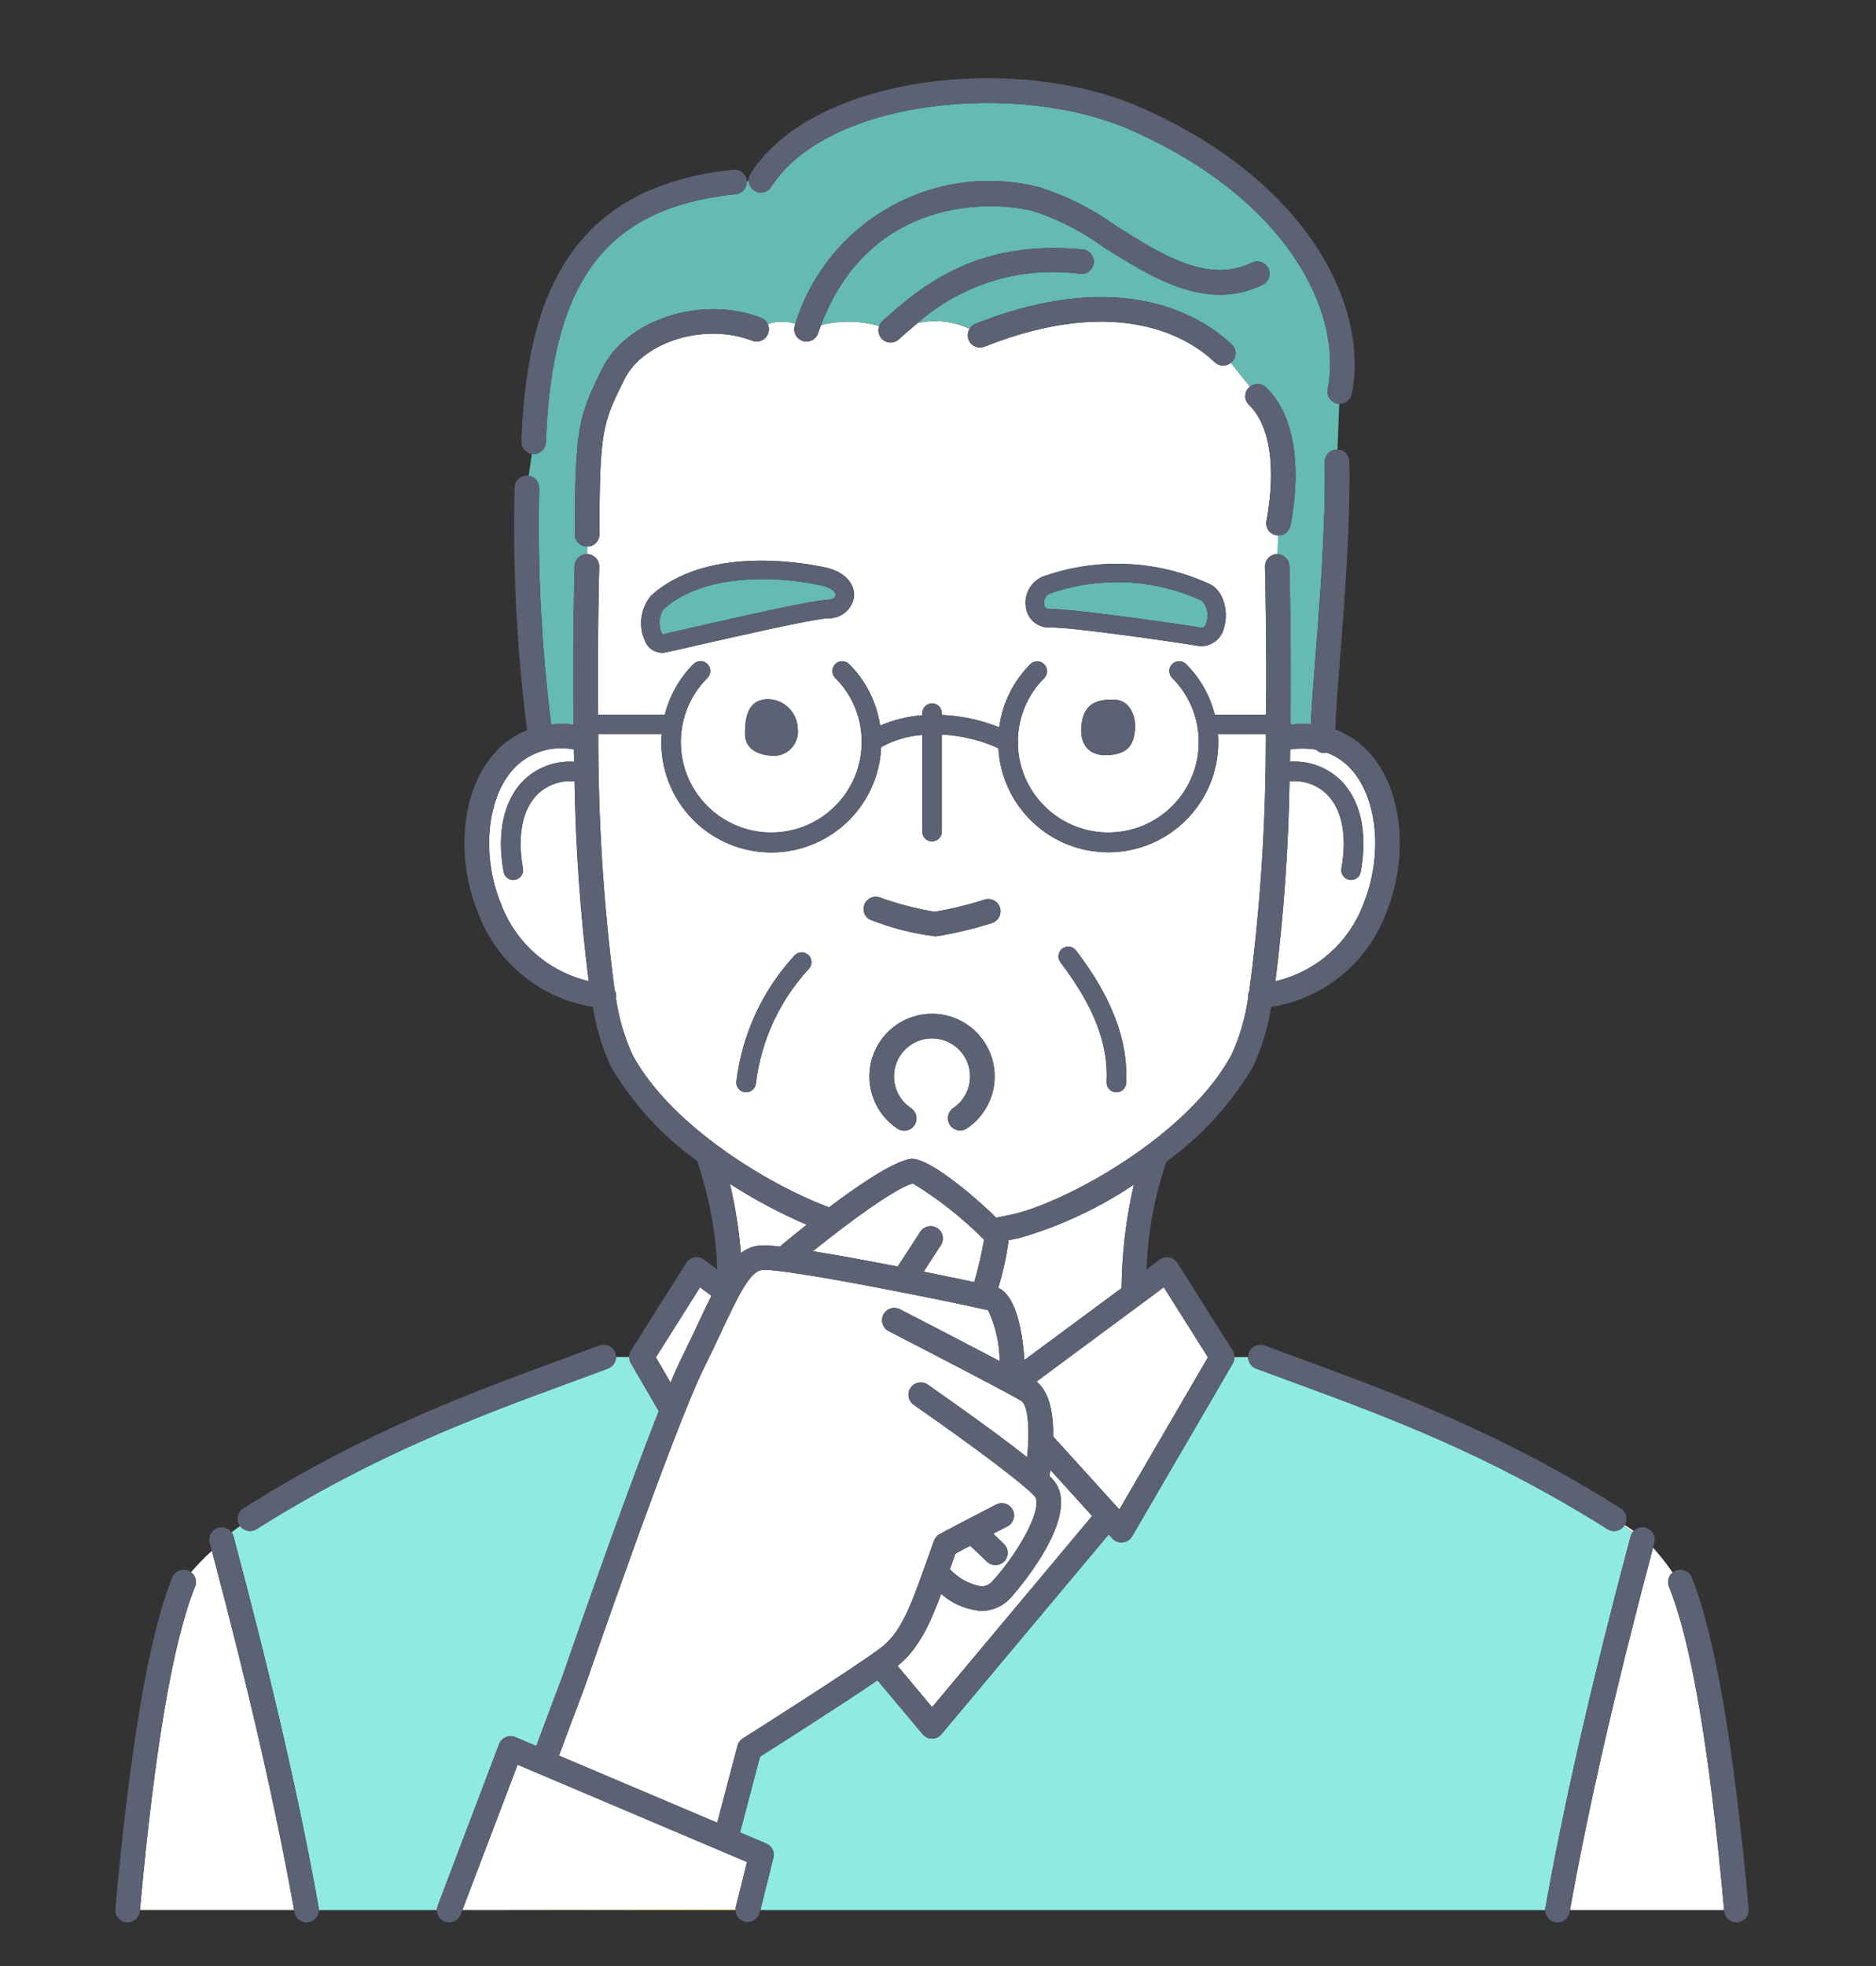 <?xml version="1.0" encoding="UTF-8"?><svg id="a" xmlns="http://www.w3.org/2000/svg" viewBox="0 0 126 132"><rect x="0" y="0" width="126" height="132" fill="#333333" stroke="none"/><defs><style>.ay{fill:#fff;}.az{fill:#ffd800;}.ba{fill:#8febe1;}.bb{fill:#65bbb1;}.bc{fill:#5c6274;}</style></defs><g id="b"><path id="c" class="ay" d="M36.12,53.308c-1.043,1.019-1.398,2.792-1.001,4.997,.065,.358-.173,.701-.532,.766,0,0,0,0,0,0-.039,.007-.078,.011-.118,.011-.319,0-.591-.229-.648-.543-.477-2.645,.012-4.838,1.372-6.173,.901-.859,2.119-1.302,3.361-1.225-.005-.276-.01-.55-.016-.823-1.546-.308-3.139,.24-4.168,1.434-1.71,2.013-2.016,5.767-.729,8.929,.97,2.609,3.184,4.559,5.895,5.193-.562-4.451-.88-8.929-.95-13.415-.907-.086-1.808,.224-2.47,.849"/><path id="d" class="ay" d="M61.131,77.81c1.115-.196,4.286,2.458,5.773,3.944,.399-.073,.798-.15,1.192-.243,3.535-.828,11.671-5.229,14.62-10.693,.559-1.224,.936-2.523,1.121-3.857v-.015c-.013-.147,.014-.295,.078-.428,.749-5.71,1.118-11.464,1.105-17.223h-3.218c.012,.171,.025,.343,.025,.517,.013,4.081-3.285,7.4-7.367,7.413-3.935,.012-7.19-3.062-7.402-6.991-1.197-.539-2.485-.85-3.797-.916v6.517c0,.364-.295,.659-.659,.659s-.659-.295-.659-.659v-6.49c-.969,.067-1.911,.347-2.76,.819-.174,4.075-3.619,7.238-7.695,7.063-4.075-.174-7.238-3.619-7.063-7.695,.003-.079,.008-.158,.014-.237h-4.257c-.012,5.74,.354,11.474,1.095,17.166,.086,.148,.123,.319,.107,.49,0,.023-.009,.043-.013,.065,.184,1.316,.559,2.598,1.111,3.807,2.572,4.766,9.165,8.738,13.203,10.238,1.984-1.498,4.247-3.033,5.444-3.247m10.217-14.124c.289-.221,.702-.166,.923,.122,0,0,0,0,0,.001,2.412,3.153,3.515,6.064,3.37,8.9-.018,.351-.307,.626-.658,.626h-.033c-.364-.018-.643-.328-.625-.692,.129-2.548-.855-5.095-3.1-8.034-.221-.289-.166-.703,.123-.924m-6.395,12.07c-.377,.255-.89,.156-1.144-.221s-.156-.89,.221-1.144c1.171-.789,1.48-2.378,.691-3.548-.789-1.171-2.378-1.48-3.548-.691s-1.48,2.378-.691,3.548c.184,.273,.419,.508,.691,.691,.386,.242,.503,.751,.26,1.137-.242,.386-.751,.503-1.137,.26-.016-.01-.032-.021-.047-.032-1.925-1.299-2.434-3.912-1.135-5.838s3.912-2.434,5.838-1.135,2.434,3.912,1.135,5.838c-.302,.448-.687,.833-1.135,1.135m-6.812-15.187c.228-.341,.672-.463,1.042-.285,1.165,.414,2.364,.724,3.583,.929h.03c1.132-.194,2.249-.467,3.342-.819,.436-.132,.896,.115,1.028,.551,.132,.436-.115,.896-.551,1.028-1.223,.393-2.475,.69-3.744,.889h-.068c-1.521-.191-3.012-.577-4.435-1.148-.378-.253-.48-.765-.227-1.143m-3.81,4.475c-1.965,2.125-3.209,4.815-3.557,7.688-.03,.34-.315,.6-.656,.601h-.06c-.363-.033-.63-.353-.598-.716,0,0,0,0,0,0,.378-3.162,1.743-6.123,3.902-8.465,.247-.268,.665-.284,.932-.037s.284,.665,.037,.932"/><path id="e" class="ay" d="M91.573,60.68c1.286-3.162,.98-6.916-.73-8.929-.463-.551-1.063-.971-1.738-1.219-.253,.066-.522-.009-.705-.196-.576-.102-1.166-.108-1.744-.019-.005,.272-.01,.545-.016,.82,1.248-.083,2.474,.362,3.379,1.225,1.365,1.334,1.854,3.527,1.372,6.173-.056,.314-.329,.542-.648,.543-.039,0-.079-.004-.118-.011-.358-.065-.597-.407-.532-.766,0,0,0,0,0,0,.397-2.202,.042-3.975-1-4.997-.667-.63-1.575-.94-2.489-.849-.068,4.488-.382,8.968-.943,13.421,2.718-.628,4.94-2.579,5.914-5.193"/><path id="f" class="ay" d="M85.709,35.935c-.447-.087-.738-.52-.651-.967,0,0,0,0,0,0,.255-1.304,.924-5.718-1.167-7.783-.324-.295-.347-.797-.052-1.121,.035-.039,.074-.074,.116-.105l-1.289-1.6c-.319,.262-.784,.245-1.083-.041-1.597-1.521-6.3-4.665-15.457-1.043-.422,.169-.9-.036-1.069-.458-.098-.245-.073-.521,.068-.744-1.092-.505-2.319-.639-3.494-.383-.433,.356-.851,.722-1.258,1.092-.334,.307-.853,.285-1.16-.049-.209-.227-.272-.553-.165-.842-1.271-.373-2.619-.394-3.901-.063-.068,.179-.136,.359-.196,.546-.146,.431-.614,.663-1.045,.517-.431-.146-.663-.614-.517-1.045h0c.012-.035,.025-.069,.037-.104-.605-.204-1.262-.195-1.862,.025,.19,.413,.009,.902-.404,1.091-.203,.093-.435,.1-.643,.019-3.146-1.221-7.315,.04-8.58,2.596-1.45,2.931-1.674,3.381-1.674,10.406,0,.455-.369,.824-.824,.824h-.008v.503h.016c.455,.013,.813,.392,.801,.847h0c0,.108-.12,4.423-.073,9.93h4.482c.323-1.284,.988-2.456,1.923-3.393,.258-.258,.675-.258,.933,0,.258,.258,.258,.675,0,.933-2.375,2.37-2.378,6.216-.008,8.591,2.37,2.375,6.216,2.378,8.591,.008,1.105-1.103,1.743-2.588,1.781-4.149-.023-.099-.023-.201,0-.3-.031-1.561-.667-3.049-1.772-4.15-.258-.258-.258-.675,0-.933s.675-.258,.933,0c1.121,1.118,1.849,2.568,2.077,4.135,.897-.392,1.855-.627,2.832-.697v-.14c0-.364,.295-.659,.659-.659s.659,.295,.659,.659v.115c1.321,.057,2.622,.337,3.85,.828,.21-1.606,.946-3.096,2.093-4.24,.264-.251,.681-.241,.932,.023,.243,.255,.243,.656,0,.91-1.106,1.102-1.741,2.59-1.772,4.15,.022,.097,.022,.197,0,.294,.082,3.354,2.867,6.007,6.221,5.925,3.354-.082,6.007-2.867,5.925-6.221-.038-1.562-.676-3.049-1.782-4.152-.258-.258-.258-.675,0-.933s.675-.258,.933,0h0c.937,.936,1.603,2.109,1.928,3.393h3.445c.046-5.507-.071-9.822-.073-9.929-.013-.455,.345-.834,.8-.848,0,0,0,0,0,0h.048l.037-1.256c-.045,0-.09-.005-.134-.013m-33.358,14.771c-.61,.117-2.322,0-2.322-1.449s.38-2.322,1.609-2.312c1.048,.052,1.885,.893,1.932,1.941,.115,.828-.409,1.611-1.218,1.82m4.997-10.645c-.123,.859-.875,1.485-1.742,1.45-1.054,.051-6.173,1.222-8.929,1.85-.968,.221-1.696,.392-1.96,.44-.591,.122-1.183-.199-1.405-.759-.468-1.015-.306-2.21,.416-3.064,3.655-3.271,9.851-2.27,11.659-1.886,1.54,.326,2.02,1.265,1.96,1.969m18.873,8.965c-.098,.796-.306,1.598-1.812,1.676s-1.976-.988-1.747-2.262,1.117-1.495,2.197-1.46,1.458,1.25,1.362,2.046m5.977-6.881c-.153,.712-.776,1.226-1.505,1.238-.099,0-.197-.009-.294-.025-1.562-.264-8.498-1.259-9.838-1.225h-.029c-.782,.047-1.477-.496-1.62-1.266-.185-.871,.255-1.755,1.061-2.132,3.671-1.324,7.714-1.153,11.26,.476,.964,.429,1.286,1.889,.972,2.933"/><path id="g" class="ay" d="M12.833,105.557c.302,.223,.414,.622,.273,.97-1.492,3.662-2.734,10.972-3.705,21.715h10.352c-1.213-6.801-3.022-14.697-5.522-24.123-.494,.451-.961,.931-1.398,1.437"/><path id="h" class="ay" d="M109.071,102.455l.577,.423c.024-.031,.05-.06,.077-.087-.186-.131-.388-.265-.606-.403,0,.007-.006,.015-.011,.022s-.025,.029-.037,.045"/><path id="i" class="ay" d="M45.793,91.144c.438-.882,.827-1.709,1.169-2.438,.294-.623,.561-1.191,.819-1.709l-.763-.565-2.966,4.703,.985,1.69c.283-.669,.541-1.244,.756-1.68"/><path id="j" class="ay" d="M112.341,105.582c-.402-.585-.841-1.143-1.315-1.672-2.53,9.518-4.356,17.484-5.579,24.335h10.352c-.967-10.744-2.212-18.051-3.705-21.715-.135-.336-.036-.72,.246-.947"/><path id="k" class="ay" d="M70.736,96.449l4.441,4.899,5.952-10.219-2.966-4.703-8.554,6.333c.904,.708,1.141,2.228,1.126,3.688"/><path id="l" class="ay" d="M70.485,99.103c.071,.069,.134,.132,.196,.196,2.247,2.383-2.729,7.897-2.779,7.953-.499,.573-1.221,.903-1.981,.905h-.005c-1.003-.075-1.953-.476-2.706-1.142-.74,2.002-1.516,3.708-2.926,4.835l2.317,2.769,10.749-12.835-2.8-3.089c-.022,.145-.043,.283-.064,.408"/><path id="m" class="bb" d="M36.216,32.762c-.125,5.306,.144,10.614,.803,15.88,.5-.051,1.003-.048,1.502,.007-.063-5.655,.06-10.19,.073-10.647,.016-.447,.384-.801,.832-.8v-.503c-.452-.004-.817-.372-.817-.824,0-7.205,.263-7.936,1.845-11.137,1.638-3.309,6.717-4.93,10.654-3.401,.2,.078,.362,.231,.451,.426,.599-.221,1.256-.23,1.862-.025,2.151-6.911,9.325-10.94,16.346-9.179,1.864,.591,3.622,1.475,5.208,2.618,3.037,1.92,6.182,3.906,9.127,2.45,.415-.187,.904-.002,1.091,.413,.178,.394,.021,.858-.359,1.064-3.777,1.869-7.476-.468-10.74-2.532-1.436-1.036-3.022-1.848-4.703-2.406-3.93-.916-11.25-.288-14.248,7.659,1.282-.332,2.63-.311,3.901,.062,.044-.125,.119-.238,.217-.328,2.939-2.668,6.64-5.459,13.456-4.813,.453,.043,.786,.445,.743,.898s-.445,.786-.898,.743c-3.95-.536-7.939,.668-10.933,3.3,1.175-.256,2.402-.121,3.494,.383,.092-.15,.229-.266,.392-.331,10.041-3.971,15.374-.357,17.201,1.383,.329,.291,.361,.794,.07,1.123-.037,.042-.079,.08-.124,.114l1.29,1.603c.325-.263,.795-.241,1.093,.052,2.601,2.569,2.005,7.34,1.626,9.272-.076,.387-.414,.666-.808,.666h-.025l-.038,1.256c.433,.016,.781,.363,.8,.797,.013,.453,.136,4.991,.073,10.648,.455-.052,.915-.06,1.372-.025,.024-.856,.122-2.19,.294-4.379,.294-3.723,.703-8.826,.635-13.227-.007-.455,.357-.83,.812-.837h.044l.12-3.075c-.044-.001-.088-.006-.131-.014-.446-.089-.735-.524-.646-.97,0,0,0,0,0-.001,1.035-5.125-2.678-12.762-13.272-17.417-7.447-3.273-20.292-2.121-24.103,3.839-.243,.383-.751,.497-1.135,.254-.223-.142-.365-.382-.38-.646l-.13,.009c.03,.442-.295,.828-.735,.874-8.661,.899-12.356,5.727-12.755,16.657-.016,.443-.38,.794-.824,.795h-.031c-.03-.003-.059-.007-.088-.013l-.215,1.47c.405,.057,.706,.404,.706,.812"/><path id="n" class="ay" d="M50.938,83.635c.48-.027,.961-.006,1.436,.063,.403-.337,1.043-.866,1.805-1.47-1.792-.769-3.516-1.687-5.155-2.743,.361,1.528,.607,3.081,.736,4.646,.342-.266,.747-.438,1.176-.498"/><path id="o" class="ay" d="M68.476,83.117c-.243,.057-.49,.098-.734,.149-.139,1.084-.372,2.154-.697,3.198,.736,.34,1.524,1.519,1.759,4.846l6.525-4.83v-.025c.023-2.33,.301-4.651,.829-6.921-2.359,1.584-4.949,2.793-7.678,3.585"/><path id="p" class="ba" d="M21.402,128.099c.008,.048,.011,.096,.011,.144h7.936c0-.1,.017-.2,.052-.294l4.126-10.853c.164-.425,.641-.636,1.065-.472,.01,.004,.02,.008,.029,.012l1.4,.594,1.755-4.673c.188-.549,3.937-11.423,6.473-17.807l-1.871-3.222c-.073-.126-.111-.27-.11-.415h-.899c.001,.344-.212,.652-.534,.772-.77,.287-1.544,.571-2.322,.857-6.514,2.396-13.25,4.872-21.285,9.925-.365,.231-.847,.137-1.099-.214l-.577,.423c.061,.082,.106,.175,.133,.274,2.605,9.777,4.478,17.937,5.722,24.947"/><path id="q" class="az" d="M49.403,128.223l-18.347,.024h18.349v-.021"/><path id="r" class="ba" d="M76.036,103.152c-.23,.393-.735,.526-1.129,.296-.072-.042-.138-.095-.194-.157l-.246-.271-11.234,13.414c-.293,.349-.813,.395-1.162,.102-.037-.031-.071-.065-.102-.102l-3.034-3.618c-2.413,1.649-6.743,4.4-7.889,5.125l-1.343,5.089,1.764,.747c.374,.159,.576,.565,.478,.959l-.876,3.51h52.714c0-.048,.003-.096,.011-.144,1.244-7.01,3.117-15.17,5.722-24.947,.027-.099,.072-.192,.133-.274l-.577-.423c-.252,.351-.734,.445-1.099,.214-8.034-5.054-14.771-7.53-21.284-9.925-.779-.286-1.553-.572-2.323-.857-.322-.12-.535-.428-.534-.772h-.918c0,.146-.037,.289-.11,.415l-6.766,11.622Z"/><path id="s" class="bb" d="M80.74,40.34c-3.238-1.497-6.935-1.662-10.294-.461-.247,.158-.372,.451-.315,.739,.029,.146,.113,.269,.424,.275h.054c1.6,0,8.561,.998,10.011,1.243,.11,.018,.294,.049,.41-.351,.168-.5,.056-1.051-.294-1.445"/><path id="t" class="bb" d="M55.142,39.299c-1.295-.275-2.615-.415-3.939-.419-2.487,0-4.982,.539-6.633,2.017-.22,.309-.313,.69-.261,1.066-.006,.228,.065,.451,.202,.633,.236-.061,.952-.224,1.905-.442,3.861-.882,8.072-1.828,9.146-1.879,.359-.018,.557-.171,.569-.315,.014-.171-.242-.503-.988-.66"/><path id="u" class="ay" d="M49.425,128.022l.749-3.004-15.408-6.534-3.71,9.759,18.347-.021c0-.066,.006-.132,.022-.196"/><path id="v" class="ay" d="M62.036,85.381c1.343,.269,2.537,.517,3.398,.7,.272-.937,.493-1.889,.661-2.85-1.438-1.442-3.042-2.709-4.778-3.774-1.204,.316-4.311,2.61-6.721,4.55,1.71,.271,3.762,.653,5.698,1.03l1.523-2.347c.26-.374,.775-.466,1.148-.206,.357,.248,.459,.731,.235,1.103l-1.164,1.794Z"/><path id="w" class="ay" d="M49.894,116.718c.075-.047,7.522-4.752,9.284-6.096,1.298-.99,1.947-2.675,2.898-5.343h0l.107-.301c.173-.49,.356-.997,.552-1.537,.064-.175,.185-.324,.344-.421,.243-.149,2.987-1.568,3.821-2,.404-.209,.902-.05,1.111,.354s.05,.902-.354,1.111h0l-.945,.49,.714,.686c.329,.314,.341,.836,.027,1.165s-.836,.341-1.165,.027h0l-1.122-1.07c-.412,.215-.765,.401-.99,.519-.131,.364-.256,.712-.376,1.05,.554,.612,1.298,1.02,2.111,1.159h0c.296-.002,.575-.137,.761-.367,1.811-1.986,3.458-5.012,2.797-5.711-.104-.111-.252-.251-.441-.418h0c-1.176-1.038-3.912-3.076-7.513-5.592l-.137-.101c-.372-.263-.46-.778-.197-1.149,.263-.372,.778-.46,1.149-.197l.13,.091c1.745,1.22,4.618,3.258,6.527,4.77,.183-1.776,.08-3.513-.412-3.796-.214-.123-.534-.3-.927-.512h0c-2.486-1.341-7.903-4.128-7.957-4.156-.406-.208-.566-.706-.358-1.112,.208-.406,.706-.566,1.112-.358,.046,.024,3.979,2.046,6.693,3.481-.004-1.182-.268-2.349-.775-3.417-2.013-.475-13.863-2.888-15.201-2.699-.819,.113-1.612,1.8-2.709,4.135-.346,.736-.739,1.568-1.184,2.469-2.04,4.115-7.884,21.066-7.943,21.238l-1.786,4.759,10.631,4.507,1.365-5.172c.052-.203,.18-.378,.357-.49"/><path id="x" class="bc" d="M84.369,91.885c.771,.287,1.545,.573,2.323,.858,6.514,2.395,13.249,4.872,21.284,9.925,.365,.232,.848,.138,1.099-.214,.012-.016,.026-.028,.037-.046s.007-.015,.011-.022c.226-.384,.106-.877-.27-1.115-8.181-5.145-15-7.652-21.593-10.076-.776-.285-1.548-.571-2.316-.855-.426-.159-.901,.058-1.06,.484,0,0,0,0,0,0-.034,.092-.05,.19-.049,.288-.001,.344,.212,.652,.534,.772"/><path id="y" class="bc" d="M111.113,103.577c.116-.439-.146-.889-.585-1.005-.287-.076-.592,.009-.799,.221-.028,.028-.054,.057-.077,.088-.061,.082-.106,.175-.133,.274-2.605,9.777-4.478,17.936-5.722,24.947-.072,.447,.223,.87,.667,.956,.447,.08,.875-.218,.955-.665,0,0,0-.001,0-.002l.026-.145c1.223-6.851,3.049-14.818,5.579-24.335l.088-.331"/><path id="z" class="bc" d="M81.241,39.21c-3.546-1.629-7.589-1.8-11.26-.476-.806,.378-1.246,1.261-1.061,2.132,.144,.77,.838,1.312,1.62,1.265h.036c1.34-.034,8.276,.962,9.838,1.226,.097,.017,.195,.025,.294,.025,.729-.013,1.352-.526,1.505-1.238,.315-1.043-.008-2.503-.972-2.933m-.212,2.576c-.121,.401-.301,.369-.41,.352-1.45-.246-8.411-1.243-10.011-1.243h-.054c-.312-.006-.392-.129-.424-.275-.057-.288,.068-.581,.315-.739,3.359-1.202,7.056-1.036,10.294,.461,.35,.394,.462,.946,.294,1.445"/><path id="aa" class="bc" d="M55.398,38.09c-1.811-.387-8.002-1.383-11.653,1.886-.722,.854-.885,2.048-.416,3.064,.222,.561,.814,.881,1.405,.759,.262-.052,.99-.218,1.96-.44,2.752-.629,7.875-1.799,8.93-1.85,.866,.035,1.619-.591,1.742-1.449,.057-.704-.423-1.643-1.96-1.97m.163,2.184c-1.078,.052-5.283,.997-9.146,1.879-.952,.218-1.666,.381-1.905,.442-.136-.182-.208-.405-.202-.633-.052-.376,.041-.757,.261-1.066,1.651-1.479,4.147-2.017,6.633-2.017,1.324,.004,2.644,.145,3.939,.419,.746,.158,1.001,.49,.988,.66-.012,.143-.211,.294-.569,.315"/><path id="ab" class="bc" d="M74.873,46.978c-1.078-.036-1.968,.185-2.197,1.46s.241,2.341,1.747,2.262,1.716-.882,1.812-1.676-.271-2.01-1.362-2.046"/><path id="ac" class="bc" d="M51.647,46.943c-1.228-.01-1.609,.864-1.609,2.312s1.713,1.568,2.322,1.449c.809-.209,1.333-.992,1.218-1.82-.048-1.048-.884-1.889-1.932-1.941"/><path id="ad" class="bc" d="M53.361,64.153c-2.159,2.341-3.524,5.303-3.903,8.465-.032,.363,.235,.683,.598,.715h.06c.341,0,.626-.261,.656-.601,.347-2.873,1.592-5.563,3.557-7.688,.247-.268,.231-.685-.037-.932-.268-.247-.685-.231-.932,.037h0"/><path id="ae" class="bc" d="M53.904,22.886c.43,.146,.898-.084,1.044-.514,0-.001,0-.002,.001-.003,.064-.187,.131-.365,.196-.546,2.998-7.947,10.318-8.574,14.248-7.659,1.681,.559,3.267,1.37,4.703,2.406,3.264,2.063,6.963,4.402,10.74,2.532,.4-.218,.548-.719,.331-1.119-.206-.38-.671-.536-1.065-.358-2.945,1.458-6.089-.527-9.127-2.45-1.586-1.143-3.344-2.027-5.208-2.618-7.021-1.761-14.195,2.268-16.346,9.179-.012,.035-.025,.068-.037,.103-.146,.431,.085,.899,.516,1.045,0,0,0,0,.001,0"/><path id="af" class="bc" d="M83.892,27.186c2.09,2.064,1.422,6.478,1.167,7.783-.093,.439,.188,.87,.627,.962,.052,.011,.104,.017,.157,.017h.025c.394,0,.733-.28,.808-.666,.377-1.931,.975-6.703-1.626-9.272-.298-.293-.769-.315-1.093-.052-.025,.018-.05,.038-.073,.06-.32,.324-.316,.846,.008,1.166"/><path id="ag" class="bc" d="M65.058,22.808c.167,.423,.646,.631,1.069,.464,0,0,0,0,0,0,9.157-3.625,13.86-.477,15.457,1.043,.298,.287,.763,.305,1.083,.042,.029-.022,.057-.045,.083-.071,.314-.33,.301-.851-.028-1.165-1.826-1.739-7.159-5.354-17.201-1.383-.421,.17-.627,.647-.463,1.07"/><path id="ah" class="bc" d="M40.261,35.874c0-7.024,.223-7.474,1.674-10.406,1.265-2.555,5.434-3.821,8.58-2.596,.424,.165,.902-.046,1.067-.47s-.046-.902-.47-1.067h0c-3.938-1.529-9.014,.093-10.653,3.401-1.583,3.192-1.846,3.932-1.846,11.136,0,.452,.365,.82,.817,.824h.008c.455,0,.824-.369,.824-.824h0"/><path id="ai" class="bc" d="M50.663,12.793c.383,.245,.893,.134,1.138-.25,0,0,0,0,0,0,3.814-5.96,16.657-7.112,24.103-3.839,10.595,4.655,14.305,12.292,13.272,17.417-.09,.446,.199,.881,.646,.971,.043,.008,.087,.012,.131,.013h.032c.392,0,.73-.277,.807-.661,1.16-5.752-2.796-14.231-14.226-19.253-8.184-3.594-21.862-2.242-26.155,4.464-.242,.384-.131,.891,.25,1.139"/><path id="aj" class="bc" d="M35.844,30.489c.444,0,.808-.351,.824-.795,.399-10.935,4.095-15.762,12.755-16.657,.44-.046,.765-.432,.735-.874v-.031c-.046-.452-.449-.781-.9-.735-.002,0-.003,0-.005,0-5.063,.526-8.645,2.388-10.954,5.699-2.032,2.914-3.074,6.899-3.279,12.542-.014,.42,.29,.782,.705,.842,.029,.006,.059,.01,.088,.013h.03"/><path id="ak" class="bc" d="M58.367,61.717c1.423,.571,2.914,.957,4.436,1.148h.068c1.269-.199,2.521-.496,3.744-.889,.436-.132,.682-.592,.551-1.028s-.592-.682-1.028-.551c-1.093,.352-2.21,.626-3.342,.819h-.03c-1.219-.205-2.417-.515-3.582-.929-.412-.195-.904-.018-1.098,.394-.174,.368-.053,.808,.284,1.036"/><path id="al" class="bc" d="M74.323,72.643c-.018,.364,.262,.673,.625,.692h.034c.351,0,.64-.276,.657-.626,.145-2.836-.957-5.747-3.37-8.9-.221-.289-.635-.344-.924-.123s-.344,.635-.123,.924c2.245,2.939,3.233,5.487,3.1,8.034"/><path id="am" class="bc" d="M59.209,22.723c.306,.337,.827,.363,1.164,.057,0,0,0,0,.001,0,.407-.369,.825-.736,1.258-1.092,2.994-2.632,6.982-3.836,10.933-3.3,.453,.043,.855-.289,.898-.743,.043-.453-.289-.855-.743-.898-6.815-.647-10.519,2.145-13.455,4.813-.332,.309-.357,.826-.056,1.165"/><path id="an" class="bc" d="M16.785,102.794c.155,0,.307-.044,.438-.126,8.034-5.054,14.772-7.53,21.285-9.925,.778-.286,1.552-.572,2.322-.857,.428-.159,.646-.634,.487-1.062-.159-.428-.634-.646-1.062-.487-.769,.286-1.541,.571-2.316,.855-6.594,2.424-13.413,4.931-21.594,10.077-.385,.242-.502,.75-.26,1.136,0,0,0,0,0,0,.011,.018,.026,.029,.037,.046,.154,.212,.399,.338,.661,.34"/><path id="ao" class="bc" d="M21.401,128.1c-1.245-7.01-3.117-15.17-5.722-24.947-.117-.44-.569-.702-1.009-.584-.44,.117-.702,.569-.584,1.009h0c.049,.182,.098,.362,.144,.543,2.5,9.423,4.311,17.323,5.522,24.123,.009,.048,.018,.098,.026,.144,.069,.394,.411,.681,.811,.681,.049,0,.097-.005,.145-.014,.393-.07,.679-.412,.678-.811,0-.048-.003-.096-.011-.144"/><path id="ap" class="bc" d="M113.62,105.906c-.172-.422-.653-.625-1.074-.453-.422,.172-.625,.653-.453,1.074h0c1.491,3.665,2.738,10.974,3.704,21.715,0,.025,.005,.049,.007,.073,.038,.424,.394,.75,.82,.751h.074c.453-.041,.788-.441,.748-.895-.98-10.947-2.27-18.439-3.821-22.264"/><path id="aq" class="bc" d="M12.832,105.557c-.055-.042-.115-.077-.179-.104-.42-.174-.901,.026-1.075,.446,0,.002-.002,.004-.003,.007-1.557,3.821-2.841,11.316-3.827,22.264-.04,.453,.294,.854,.748,.895h.074c.427,0,.783-.326,.821-.752,0-.025,0-.049,.007-.073,.967-10.744,2.212-18.051,3.705-21.715,.141-.348,.028-.747-.273-.97"/><path id="ar" class="bc" d="M62.6,68.066c-2.323,.001-4.205,1.885-4.203,4.207,0,1.397,.695,2.702,1.852,3.483,.377,.255,.89,.156,1.144-.221s.156-.89-.221-1.144c-1.17-.789-1.479-2.377-.69-3.547,.789-1.17,2.377-1.479,3.547-.69,1.17,.789,1.479,2.377,.69,3.547-.184,.272-.418,.507-.69,.69-.377,.255-.476,.767-.221,1.144s.767,.476,1.144,.221h0c1.925-1.3,2.432-3.914,1.132-5.839-.782-1.157-2.087-1.851-3.483-1.852"/><path id="as" class="bc" d="M51.945,124.734c.098-.394-.105-.8-.478-.958l-1.764-.747,1.343-5.089c1.146-.725,5.476-3.476,7.888-5.125l3.031,3.618c.292,.349,.812,.395,1.161,.103,.037-.031,.072-.066,.103-.103l11.234-13.414,.247,.271c.305,.338,.826,.364,1.164,.059,.063-.057,.117-.124,.16-.197l6.769-11.623c.153-.266,.147-.595-.016-.855l-3.707-5.879c-.243-.385-.753-.5-1.138-.257-.017,.011-.034,.022-.05,.035l-.882,.655c.079-2.467,.531-4.908,1.338-7.241,2.358-1.705,4.339-3.88,5.817-6.386,.589-1.267,.995-2.611,1.204-3.992,3.527-.551,6.483-2.963,7.729-6.309,1.53-3.759,1.119-8.125-1-10.618-.642-.767-1.472-1.354-2.408-1.704,.005-.89,.154-2.771,.3-4.605,.299-3.758,.709-8.904,.64-13.386-.008-.437-.356-.792-.793-.808h-.044c-.455,.007-.819,.381-.812,.837,.068,4.403-.338,9.504-.635,13.227-.174,2.189-.273,3.527-.294,4.379-.457-.035-.916-.026-1.372,.025,.063-5.656-.06-10.196-.073-10.648-.018-.433-.366-.78-.8-.797h-.048c-.455,.013-.813,.392-.801,.847h0c0,.108,.12,4.422,.073,9.93h-3.445c-.325-1.284-.991-2.457-1.928-3.393-.258-.258-.676-.257-.933,0-.258,.258-.257,.676,0,.933h0c2.375,2.37,2.378,6.216,.008,8.591-2.37,2.375-6.216,2.378-8.591,.008-1.106-1.103-1.744-2.59-1.782-4.152,.022-.097,.022-.197,0-.294,.031-1.561,.667-3.049,1.772-4.15,.258-.257,.258-.675,0-.933-.257-.258-.675-.258-.933,0-1.147,1.144-1.883,2.635-2.093,4.241-1.227-.491-2.529-.771-3.85-.828v-.121c0-.364-.295-.659-.659-.659s-.659,.295-.659,.659v.14c-.977,.069-1.934,.305-2.832,.697-.228-1.566-.957-3.017-2.077-4.135-.258-.258-.676-.257-.933,0-.258,.258-.257,.676,0,.933,1.106,1.102,1.741,2.589,1.772,4.149-.024,.099-.024,.202,0,.301-.083,3.354-2.87,6.005-6.224,5.922-3.354-.083-6.005-2.87-5.922-6.224,.039-1.56,.677-3.046,1.781-4.149,.263-.253,.271-.671,.018-.934-.253-.263-.671-.271-.934-.018-.006,.006-.012,.012-.018,.018-.936,.937-1.601,2.111-1.924,3.396h-4.482c-.046-5.508,.071-9.822,.073-9.929,.014-.455-.344-.835-.799-.848-.002,0-.003,0-.005,0h-.016c-.448-.002-.816,.352-.832,.8-.013,.452-.136,4.99-.073,10.647-.499-.055-1.003-.058-1.502-.007-.659-5.266-.928-10.574-.803-15.88,0-.408-.301-.754-.705-.812-.039-.007-.079-.011-.119-.012-.455,0-.824,.369-.824,.824-.13,5.435,.151,10.872,.841,16.265-.888,.354-1.674,.923-2.289,1.655-2.119,2.494-2.53,6.859-.999,10.618,1.244,3.339,4.19,5.749,7.709,6.307,.209,1.382,.615,2.727,1.204,3.994,1.47,2.497,3.444,4.661,5.797,6.352,.806,2.348,1.262,4.801,1.353,7.282h0l-.895-.663c-.366-.271-.883-.194-1.154,.172-.012,.016-.024,.033-.035,.05l-3.707,5.879c-.162,.261-.168,.589-.016,.855l1.874,3.218c-2.536,6.386-6.28,17.259-6.476,17.804l-1.754,4.673-1.4-.594c-.419-.178-.903,.017-1.081,.436-.004,.01-.008,.019-.012,.029l-4.123,10.858c-.158,.425,.055,.898,.477,1.063,.094,.036,.194,.054,.294,.054,.342,0,.648-.212,.77-.531l.112-.294h0l3.71-9.759,15.408,6.533-.749,3.004c-.015,.064-.022,.13-.022,.196v.021c.009,.454,.384,.815,.838,.806,.373-.007,.694-.265,.782-.627l.044-.178,.876-3.504ZM86.61,52.46c.913-.091,1.821,.218,2.489,.849,1.043,1.019,1.398,2.792,1,4.997-.065,.358,.173,.701,.532,.766,0,0,0,0,0,0,.039,.007,.078,.011,.118,.011,.319,0,.591-.229,.648-.543,.478-2.645-.012-4.838-1.372-6.173-.906-.863-2.132-1.307-3.38-1.225,.006-.275,.011-.548,.016-.82,.578-.089,1.168-.083,1.744,.019,.182,.188,.452,.263,.705,.196,.676,.248,1.275,.668,1.738,1.219,1.71,2.013,2.016,5.767,.729,8.929-.974,2.614-3.196,4.565-5.914,5.193,.563-4.452,.881-8.931,.951-13.417m-52.963,8.221c-1.287-3.162-.98-6.916,.729-8.929,1.03-1.195,2.622-1.743,4.169-1.434,.005,.273,.01,.547,.016,.823-1.242-.078-2.461,.366-3.362,1.225-1.365,1.334-1.854,3.527-1.372,6.173,.057,.314,.33,.542,.649,.543,.039,0,.079-.004,.118-.011,.358-.065,.597-.407,.532-.766,0,0,0,0,0,0-.397-2.202-.042-3.976,1.001-4.997,.663-.626,1.563-.935,2.47-.849,.07,4.486,.388,8.964,.95,13.415-2.711-.634-4.924-2.583-5.895-5.193m28.953,53.938l-2.321-2.772c1.41-1.128,2.186-2.834,2.926-4.835,.753,.666,1.704,1.067,2.706,1.142h.005c.76-.002,1.482-.332,1.981-.905,.05-.056,5.026-5.57,2.779-7.953-.057-.061-.121-.124-.196-.196,.021-.123,.042-.263,.064-.408l2.8,3.089-10.744,12.837Zm15.564-28.191l2.966,4.703-5.951,10.219-4.441-4.899c.016-1.461-.221-2.98-1.126-3.688l8.553-6.335Zm-2.841,.051l-6.525,4.83c-.235-3.331-1.023-4.507-1.759-4.846,.324-1.044,.557-2.114,.697-3.198,.245-.05,.49-.092,.734-.149,2.729-.792,5.319-2.001,7.678-3.585-.528,2.27-.806,4.591-.829,6.921v.025m-32.845-15.656c-.552-1.209-.926-2.491-1.111-3.807,0-.022,.011-.042,.013-.065,.017-.17-.021-.342-.107-.49-.741-5.692-1.107-11.426-1.095-17.166h4.252c-.305,4.068,2.745,7.612,6.813,7.917,4.068,.305,7.612-2.745,7.917-6.813,.006-.079,.011-.157,.014-.236,.848-.472,1.79-.752,2.759-.819v6.49c0,.364,.295,.659,.659,.659s.659-.295,.659-.659v-6.513c1.311,.066,2.599,.377,3.796,.916,.23,4.075,3.72,7.192,7.796,6.962,3.915-.221,6.976-3.462,6.974-7.384,0-.174-.014-.346-.025-.517h3.218c.013,5.759-.356,11.513-1.105,17.223-.065,.133-.092,.281-.078,.428v.015c-.185,1.333-.562,2.632-1.121,3.857-2.948,5.462-11.086,9.865-14.62,10.693-.392,.093-.793,.17-1.192,.243-1.487-1.485-4.657-4.135-5.773-3.944-1.197,.215-3.46,1.749-5.444,3.247-4.038-1.5-10.631-5.472-13.203-10.238m20.478,11.628c-.382-.248-.893-.139-1.14,.243l-1.523,2.346c-1.934-.377-3.988-.757-5.698-1.029,2.407-1.941,5.517-4.235,6.722-4.551,1.736,1.066,3.339,2.332,4.778,3.774-.168,.962-.388,1.913-.661,2.85-.861-.182-2.058-.43-3.398-.701l1.164-1.793c.248-.382,.14-.892-.242-1.14h0m-8.779-.222c-.762,.606-1.402,1.135-1.805,1.47-.476-.069-.957-.09-1.436-.063-.429,.06-.834,.232-1.176,.498-.129-1.565-.375-3.118-.736-4.646,1.639,1.057,3.363,1.974,5.155,2.743m-10.13,8.903l2.966-4.703,.763,.565c-.258,.517-.525,1.087-.819,1.71-.343,.728-.731,1.554-1.169,2.438-.217,.436-.473,1.01-.756,1.68l-.985-1.69Zm4.121,31.249l-10.631-4.507,1.786-4.758c.06-.171,5.903-17.126,7.943-21.238,.446-.899,.838-1.733,1.184-2.469,1.097-2.335,1.891-4.022,2.709-4.135,1.337-.189,13.188,2.223,15.201,2.698,.507,1.068,.771,2.235,.775,3.417-2.714-1.435-6.648-3.458-6.694-3.482-.406-.208-.904-.048-1.112,.358s-.048,.904,.358,1.112c.055,.028,5.471,2.814,7.958,4.156h0c.392,.213,.713,.392,.928,.512,.49,.283,.596,2.019,.412,3.796-1.909-1.511-4.781-3.549-6.527-4.769l-.131-.092c-.363-.275-.88-.205-1.156,.158s-.205,.88,.158,1.156c.015,.011,.03,.022,.045,.032l.139,.098c3.6,2.516,6.338,4.555,7.513,5.592h0c.189,.168,.337,.308,.442,.418,.659,.7-.988,3.723-2.797,5.711-.186,.23-.465,.365-.761,.367h0c-.814-.139-1.557-.547-2.111-1.159,.121-.338,.244-.686,.376-1.05,.223-.12,.577-.305,.99-.519l1.117,1.065c.329,.314,.851,.302,1.165-.027s.302-.851-.027-1.165l-.714-.686,.945-.49c.408-.201,.576-.695,.376-1.103-.201-.408-.695-.576-1.103-.376-.01,.005-.019,.01-.029,.015-.835,.431-3.578,1.851-3.821,1.999-.159,.097-.28,.246-.344,.421-.196,.54-.379,1.052-.552,1.537l-.107,.301h0c-.951,2.668-1.6,4.354-2.898,5.343-1.764,1.344-9.21,6.049-9.284,6.096-.177,.112-.304,.287-.357,.49l-1.364,5.176Z"/></g></svg>